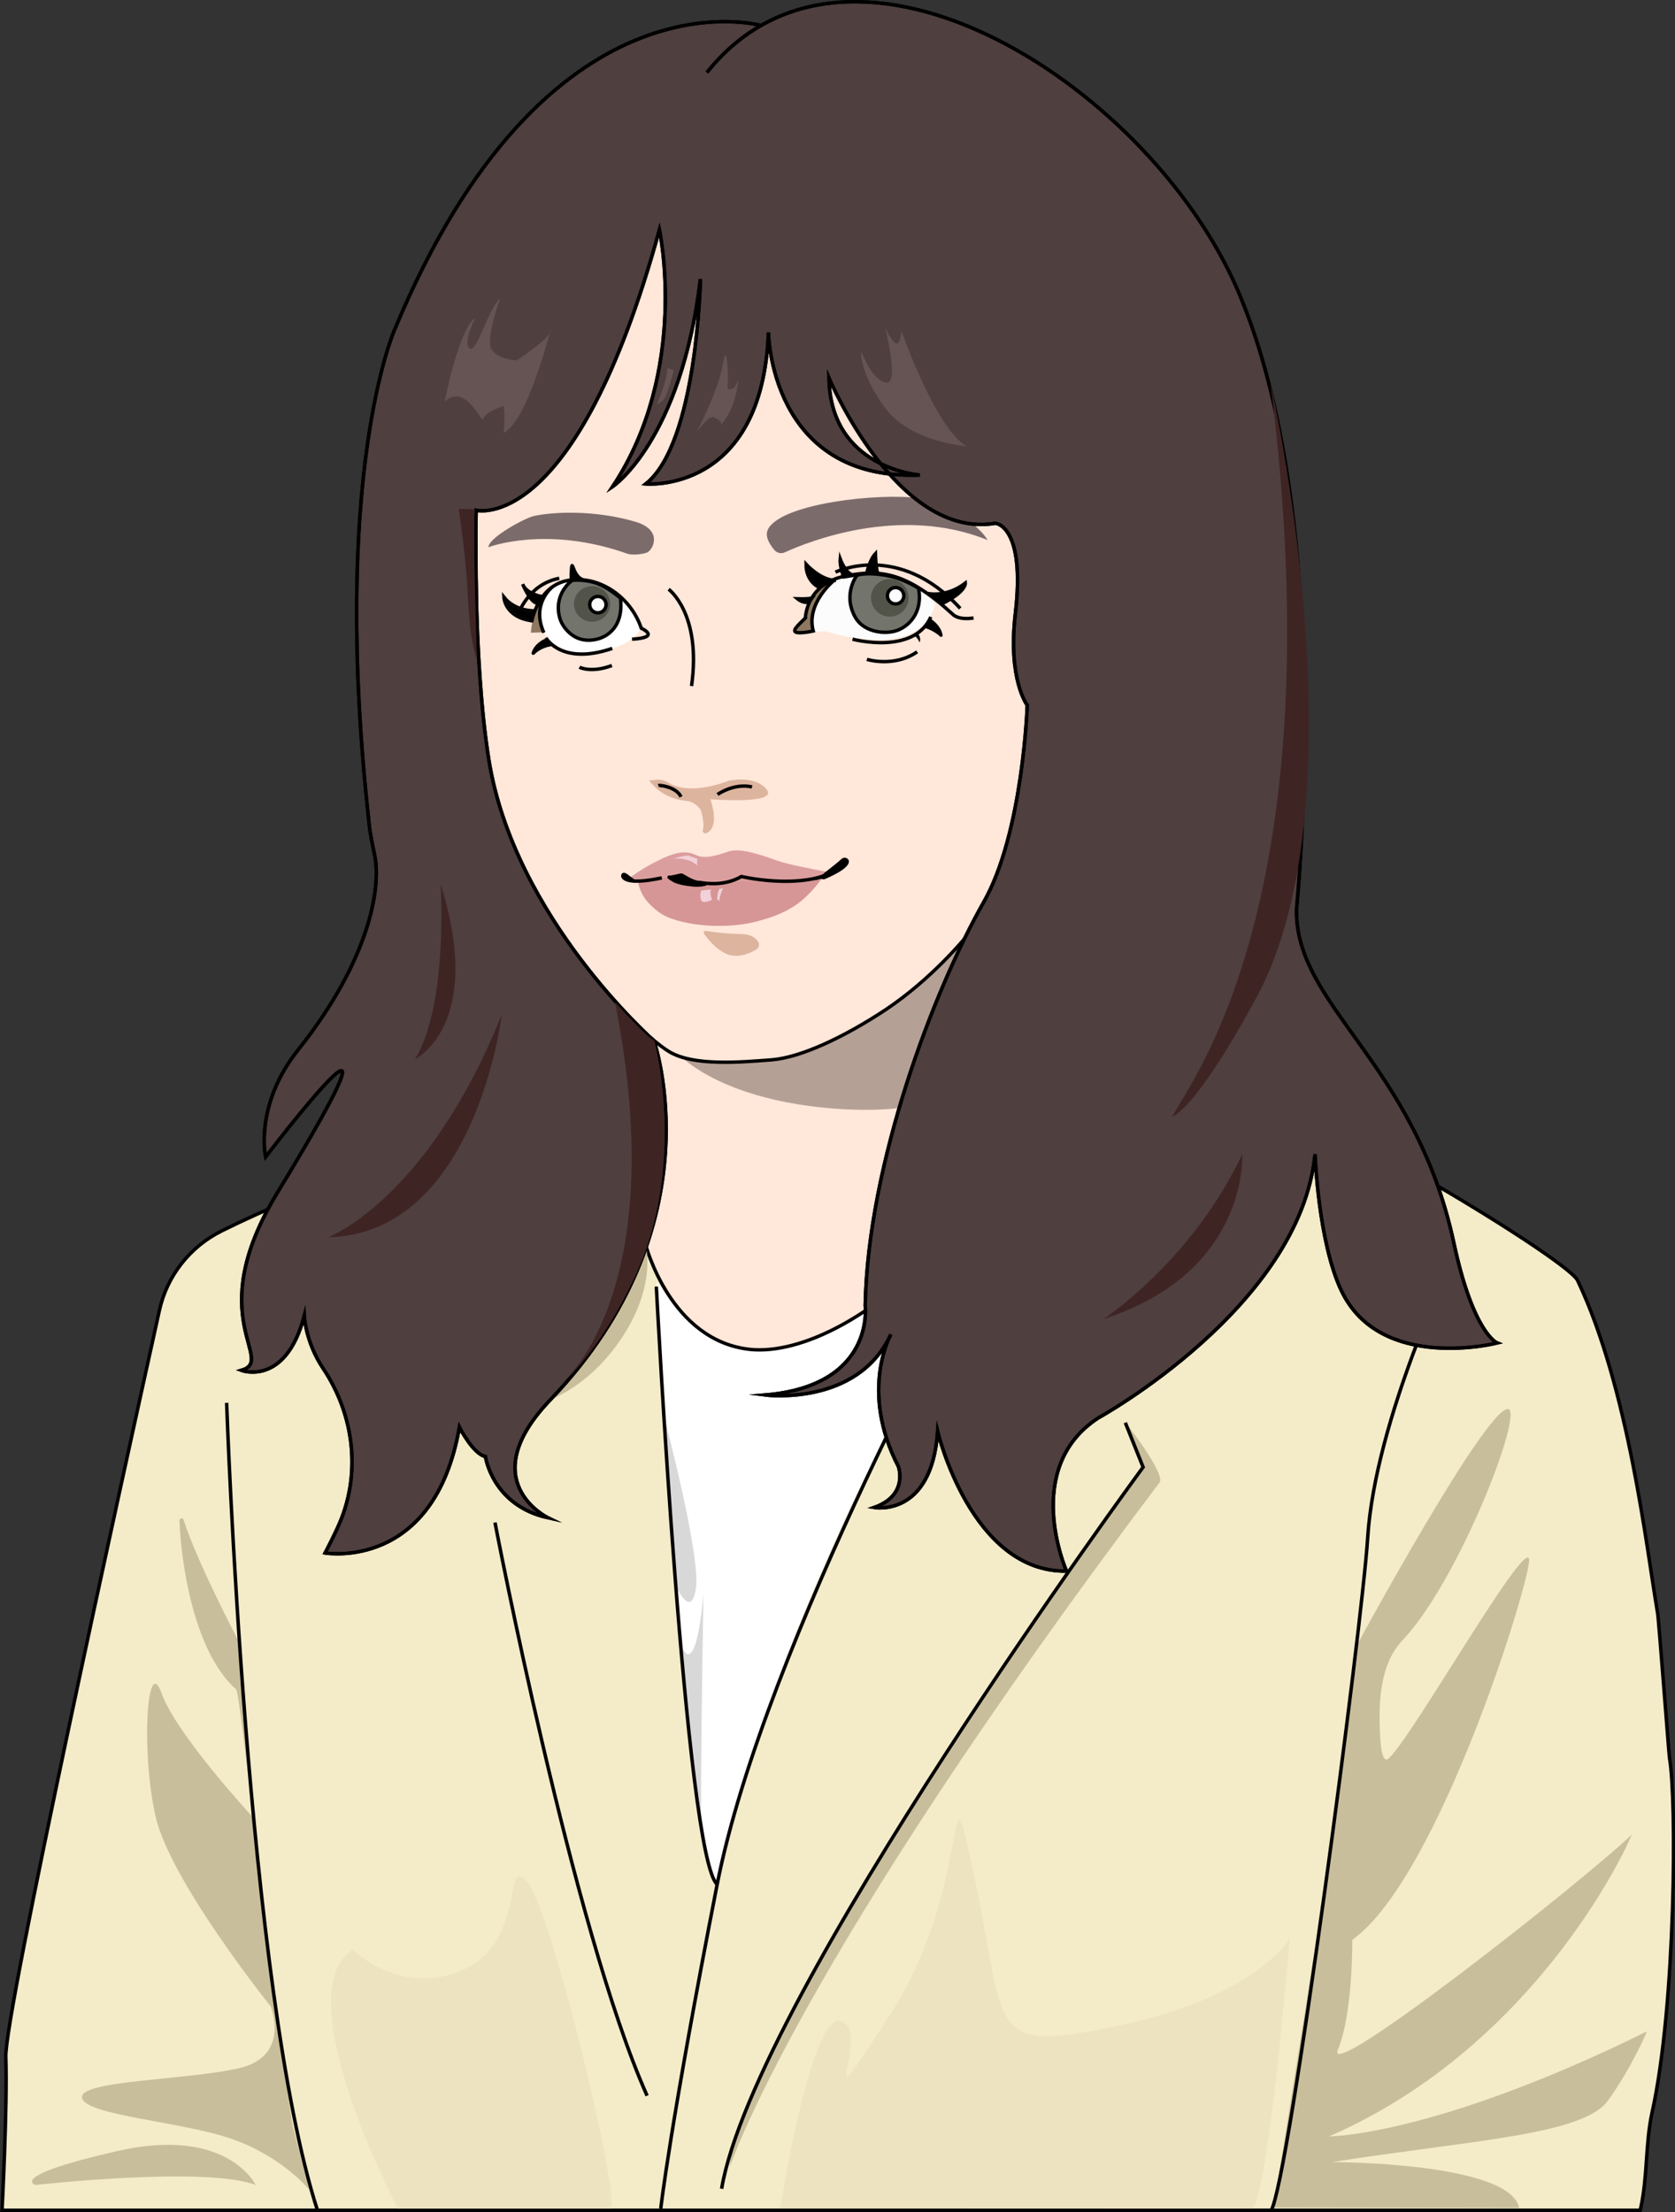 <?xml version="1.0" encoding="utf-8"?>
<!-- Generator: Adobe Illustrator 27.7.0, SVG Export Plug-In . SVG Version: 6.00 Build 0)  -->
<svg version="1.1" xmlns="http://www.w3.org/2000/svg" xmlns:xlink="http://www.w3.org/1999/xlink" x="0px" y="0px"
	 viewBox="0 0 490 646.8" style="enable-background:new 0 0 490 646.8;" xml:space="preserve">
<rect x="0" y="0" width="490" height="646.8" fill="#333333" stroke="none"/>
<style type="text/css">
	.st0{fill:#F4EBC9;stroke:#000000;stroke-width:1.015;stroke-miterlimit:10;}
	.st1{fill:#C9BE9B;}
	.st2{fill:#EDE3C0;}
	.st3{fill:#FFFFFF;}
	.st4{fill:#D8D8D8;}
	.st5{fill:none;stroke:#000000;stroke-width:1.015;stroke-miterlimit:10;}
	.st6{fill:#FFE7D9;stroke:#000000;stroke-width:0.996;stroke-miterlimit:10;}
	.st7{fill:#B5A096;}
	.st8{stroke:#000000;stroke-width:0.996;stroke-miterlimit:10;}
	.st9{fill:none;stroke:#000000;stroke-miterlimit:10;}
	.st10{fill:#FCFCFC;}
	.st11{fill:#D69696;}
	.st12{fill:#DB9E9E;}
	.st13{fill:none;stroke:#000000;stroke-width:0.996;stroke-miterlimit:10;}
	.st14{fill:none;stroke:#050505;stroke-miterlimit:10;}
	.st15{fill:#8E785F;}
	.st16{stroke:#050505;stroke-miterlimit:10;}
	.st17{stroke:#000000;stroke-miterlimit:10;}
	.st18{stroke:#000000;stroke-width:0.817;stroke-miterlimit:10;}
	.st19{stroke:#020202;stroke-width:0.708;stroke-miterlimit:10;}
	.st20{fill:#FFFFFF;stroke:#000000;stroke-miterlimit:10;}
	.st21{stroke:#020202;stroke-width:0.264;stroke-miterlimit:10;}
	.st22{fill:#7C6B6B;}
	.st23{fill:#DDB49E;}
	.st24{fill:#73756D;stroke:#000000;stroke-miterlimit:10;}
	.st25{fill:#52544A;}
	.st26{fill:#FCFCFC;stroke:#000000;stroke-miterlimit:10;}
	.st27{fill:#F2D1D8;}
	.st28{fill:#4F3F3F;stroke:#000000;stroke-miterlimit:10;}
	.st29{fill:#665454;}
	.st30{fill:#3F2424;}
</style>
<g id="レイヤー_20">
</g>
<g id="レイヤー_29">
	<path class="st0" d="M137.5,328.6c-2,2-47.7,18.9-72.6,31.3c-9.3,4.6-16.1,13.2-18.3,23.4c-10.6,48-45.4,206-44.9,218.2
		c0.5,14.4-1.1,44.7-1.1,44.8c0,0,0,0,0,0h479.2c0,0,0,0,0,0l0.2-0.8c2-9.1,1.3-18.6,3.3-27.8c7-31.5,7.2-91.9,5.1-103.6
		c-0.2-1.2-3.2-41.3-3.5-42.5c-3.2-18.6-8.4-65.6-23.4-97.2c-3.2-6.7-92.6-60.8-117.6-63C318.8,309.4,137.6,328.6,137.5,328.6
		C137.5,328.6,137.5,328.6,137.5,328.6z"/>
	<g id="レイヤー_22">
		<path class="st1" d="M397.3,480.4c0,0,37.2-68.5,43.8-68.4c5,0.1-14.3,50.3-30.8,67.6c-6.9,7.3-7.1,18.9-6.5,29
			c0.2,3.2,0.7,5.7,1.7,5.9c3.3,0.9,40.3-64.6,41.8-58.7c1.1,4.2-26.2,93.4-51.7,111.4c0,0,0.2,21.6-4.2,32.1
			c-4.5,10.7,70.6-48.3,85.9-62.8c0.5-0.5-25.8,60.9-88.5,88.2c0,0,30.7,0,93-30.7c0,0-4.4,10.5-11.4,20.2
			c-7.3,10.1-39.3,11.5-80.7,18c0,0,52,0,54.7,13.4l-71.8-0.1l12.9-80.7L397.3,480.4z"/>
		<path class="st1" d="M213.5,633.6c1.9-38.4,121-204.6,121-204.6l-5.2-13c0,0,11.8,15,9.9,17.5
			C232.9,574.4,213.5,633.6,213.5,633.6"/>
		<path class="st1" d="M69.7,479.7c0,0-12-22.8-16-35.3c-0.2-0.7-1.2-0.5-1.2,0.2c0.4,11.6,4,38.3,16.6,49.4
			c0.8,0.7,4.9,37.4,4.9,37.4s-22.4-24.2-26.7-36.2c-4.3-12.1-6.1,16.9-1.8,35.9s33.7,55.6,33.7,55.6s6,14.7-9.5,18.1
			c-15.5,3.5-46.6,3.5-45.7,8.6c0.9,5.2,29.3,6.9,44,12.1s22.4,14.7,22.4,14.7l-4.8-18.8l-4.3-27.9l-5.7-47.6L74,531.5"/>
		<path class="st1" d="M10.4,638.9c0,0,49.7-5.6,64.4,0c0,0-8.2-17.3-40.6-9.9S10.4,638.9,10.4,638.9z"/>
		<path class="st2" d="M116.4,645.8c0,0-33.1-63-13.2-75.7c0,0,14.2,14.2,32.6,5.7s11.3-34,18.4-25.5s26.1,87,24.7,95.5L116.4,645.8
			z"/>
		<path class="st2" d="M228.3,645.6c0,0,9.2-59.1,18.1-54.5c8.9,4.6-10.3,35.6,14.3-2.5s15.4-82.1,24.7-38.1
			c9.2,43.9,2.9,50.1,42.4,41.7s49.5-25.3,49.5-25.3s-6.5,78.6-11.3,78.8C362.2,645.8,228.3,645.6,228.3,645.6z"/>
	</g>
	<path class="st3" d="M209.8,551c0,0,18.3-95,90-198.8c-4.8-33.8-59.7,88.8-107.7,22.6C192.2,374.7,199.1,531.6,209.8,551z"/>
	<g id="レイヤー_23">
		<path class="st4" d="M194,413.1c0,0,11,41.5,9.6,51.2s-6-0.8-6-0.8"/>
		<path class="st4" d="M198.9,480.2c0,0,4.2,13.9,6.9-13.9c0,0-1.3,71-0.4,75.1C206.3,545.4,198.9,480.2,198.9,480.2"/>
	</g>
	<path class="st5" d="M371.8,646.5c5.3-8.6,26.7-171.3,28.3-196.9c2.2-34.7,25-81.7,25-81.7"/>
	<path class="st0" d="M286.2,367.9c0,0-62.6,112.6-76.4,183.1s-16.5,94.8-16.5,94.8"/>
	<path class="st5" d="M192,376.2c0,0,8.6,166.9,17.8,174.8"/>
	<path class="st0" d="M66.3,410.2c0,0,5.9,172.4,26.6,236.2"/>
	<path class="st5" d="M329.2,416l5.2,13c0,0-113.7,154.5-123.3,211"/>
	<path class="st0" d="M144.8,445.2c0,0,22.8,119,44.5,167.6"/>
</g>
<g id="レイヤー_14">
	<path class="st6" d="M193.6,289.7c0,0-9.2,46.6-4.8,74c0,0,7.2,28.6,30.9,30.9c13.9,1.3,37.6-8.6,61.2-37.1
		c32.1-39,24.9-90.5,24.9-90.5L193.6,289.7z"/>
</g>
<g id="レイヤー_24">
	<path class="st1" d="M161.3,409.1c0,0,12.1-4.2,21.5-19.3c9.4-15.1,6-26.2,6-26.2L161.3,409.1"/>
</g>
<g id="レイヤー_26">
	<path class="st7" d="M189.7,295.2l98.4-23.3L269.4,322C268.8,326.3,201,329.1,189.7,295.2C180.1,266.4,189.7,295.2,189.7,295.2"/>
</g>
<g id="レイヤー_5">
	<path class="st6" d="M138.7,144.6c0,0,0.5,10.1,0.6,25.1c0.3,31.1-1.3,85.9,31.3,115.5c4.2,3.8,19.4,19,25.3,22.4
		c7.2,4.2,20.7,3,29.9,2.3c8.4-0.7,21-6.5,33.5-14.8c13.4-9,23-20.8,23-20.8l58-105.1L257.2,60.7l-70.7-4.9L138.7,144.6z"/>
	<path class="st8" d="M167.1,169.4c0,0,0-3.1,0.2-3.9c0.2-0.8,0.6,2.6,2.7,3.8L167.1,169.4"/>
	<path class="st9" d="M253.6,192.8c0,0,7.9,2.5,14.7-2.2"/>
	<path class="st10" d="M244.2,169.3c0,0-8.2,6.5-6.1,15.4l3.2-0.1c0,0,13.6,4.2,22.5,1.6c8.9-2.6,9.8-9.7,9.8-9.7s-2-2.6-6.9-5
		C261.8,169,253.4,166.9,244.2,169.3z"/>
	<path class="st3" d="M171,169.6c0,0,11,0.2,16.3,14.1c0,0-0.9,4.7-12,6.9c-11.2,2.2-15-4-15-4s-3.9-5-1.2-11.4
		c1.2-2.9,3.6-4.1,5.4-4.9C167.2,168.9,171,169.6,171,169.6z"/>
</g>
<g id="レイヤー_38">
	<path class="st11" d="M186.4,256.4c0,0,0.2,3.8,2.7,6.9c1.6,2,4.3,4.2,6.5,5c6.9,2.7,17.2,3.2,25.1,1.3c12.1-2.9,15.7-7.6,20-13"/>
	<path class="st12" d="M242.2,255c-3.7-0.7-12.1-2.3-15-3.4c-9.8-3.6-12.6-3.2-14.7-2.4c-7.6,2.6-8.3,0.8-10.3,0.3
		c-2.6-0.7-5.4,0-9.6,2.1c-4.8,2.3-8.4,5.1-8.4,5.1l1.5,0.9l12.7-1.3l8,1.8l34.2-1.5"/>
	<path class="st9" d="M247.7,252.1c-9.1,9.3-30.8,4.2-30.8,4.2c-4.9,2.8-10,2.1-12.6,1.7"/>
</g>
<g id="レイヤー_41">
	<path class="st8" d="M240.4,256.4c0.1,0,5-3.8,5.8-4.6c1-1.1,1.6-0.1,1.6-0.1s1,1.6-6.7,4.9c-0.2,0.1-1-0.2-1.1-0.1L240.4,256.4z"
		/>
	<path class="st8" d="M195.8,256.5c0,0,0.1,0.2,3.3-0.6c0.7-0.2,2.5,1.8,5.5,2.2c2.5,0.3,1.9,0.4,0.8,0.6c-0.6,0.1-1.9,0.1-1.9,0.1
		s-3.9-0.2-6.1-1.2C195.2,256.3,195.8,256.5,195.8,256.5z"/>
	<path class="st13" d="M193.6,256.7c-11.2,2.4-11.4-0.5-11.4-0.5s-0.1-1,1-0.2c1.3,1,2.6,2,2.5,1.6"/>
</g>
<g id="レイヤー_7">
	<path class="st14" d="M244.4,167.3c0,0,18.5-9.1,36.5,10.6"/>
	<path class="st9" d="M151.4,180.1c0,0,2.8-9.2,12.2-11"/>
</g>
<g id="レイヤー_25">
	<path class="st15" d="M238.2,184.7c0,0-3.1-6.6,5.5-14.8c0,0-6.2,2.1-8.1,11.2c0,0-3.7,3-3.1,3.8
		C233.1,185.7,238.2,184.7,238.2,184.7z"/>
	<path class="st15" d="M155.3,185l3.8-0.1c0,0-3.4-6.4,1.2-12.1C160.3,172.7,155.9,177,155.3,185z"/>
</g>
<g id="レイヤー_8">
	<path class="st16" d="M237.5,174.9c-1.6,0.3-4.2,0.2-4.2,0.2c1.7,1.4,3.3,1,3.3,1L237.5,174.9z"/>
	<path class="st9" d="M239.7,171.8"/>
	<path class="st17" d="M239.7,171.8c0,0-3.9-1.6-3.9-6.8c0,0,4.1,4.5,8.3,4.7C244.1,169.6,242.1,169.9,239.7,171.8z"/>
	<path class="st17" d="M246.8,168.7c0,0-1.2-3.1-1-5.2c0,0,1.7,4.6,4.1,4.7L246.8,168.7z"/>
	<path class="st17" d="M253.6,167.4c0,0,0.8-3.7,2.5-5.5c0,0,0.1,4.7,0.7,5.7c0,0.1,0,0.2-0.1,0.2L253.6,167.4z"/>
	<path class="st17" d="M271.2,173.5c0,0,5.5,1.4,11.2-3c0,0,0.3,2.6-7,6.1"/>
	<path class="st17" d="M157.2,176.4c-2.1-0.2-4.3-5.6-4.3-5.6c1,2.8,5.4,3.6,5.4,3.6L157.2,176.4"/>
	<path class="st18" d="M159.5,187.2c0,0-2.8,1.1-3.6,3.8c0,0.1,0.1,0.1,0.1,0.1c0.6-0.6,2.2-2,4.9-2.5L159.5,187.2"/>
	<path class="st16" d="M155.5,181.5c-7.9-1.1-8.1-6.9-8.1-6.9c3.3,4.2,8.9,4,8.9,4L155.5,181.5"/>
	<path class="st14" d="M155.5,181.5"/>
	<path class="st19" d="M271.7,181c0,0,3.2,1.7,3.7,4.8c0,0,0,0.1-0.1,0.1c-0.4-0.4-2.2-1.9-4.6-2.6l1.4-2.3"/>
	<path class="st20" d="M159.1,185c-3.8-8.4,2.4-13.3,2.4-13.3"/>
	<path class="st21" d="M268.4,185.3c0,0,0.9,1.1,0.6,2.2c0,0,0,0,0,0c-0.1-0.2-0.5-1-1.3-1.7l0.8-0.5"/>
</g>
<g id="レイヤー_3">
	<path class="st22" d="M229.6,161.5c7-3.2,33.8-13.9,59.3-3.6c0,0-3.3-6.3-16.4-11.4c-7.2-2.8-35.6-0.8-45.1,5.5
		c-3.5,2.4-4.3,4.6-0.9,8.8C227.3,161.7,228.5,162,229.6,161.5z"/>
	<path class="st22" d="M142.9,160c0,0,16.9-6.5,40.6,1.9c1.5,0.5,4.2,0.2,5.7-0.3c1.7-0.6,5-6.5-3.2-9c-11.8-3.5-24-3-29.9-1.7
		C153.5,151.5,142.8,157.3,142.9,160z"/>
	<path class="st9" d="M244.1,169.6c0,0-8.4,6.7-6.2,14.9c0,0-2.5,0.6-4.4,0.5c-2.4-0.2-0.1-2.1,2.1-4.3c0,0,0.2-10,11.8-12.3
		c10.3-2,17.8-1.1,31.3,11.2c0,0,1.4,1.8,6.1,1.1"/>
</g>
<g id="レイヤー_33">
	<path class="st23" d="M189.9,228.2c0,0,1.1-0.1,2.3-0.2c1.2-0.1,2.4,0.3,3.4,0.9c2.1,1.3,7.3,3.2,17.6-0.6c0,0,7.7-1.8,11.1,2.6
		c3.4,4.4-16.5,2.8-16.5,2.8s3,8-1.1,9.9c-0.6,0.3-1.3-0.3-1.1-0.9c0.3-0.8,0.4-2.3-0.6-5.9c0,0-1.6-2.4-4.1-2.6
		C198.4,234,193.3,232.9,189.9,228.2z"/>
	<path class="st23" d="M206,273.1c-0.3-0.4,0-1,0.5-0.9c2,0.3,6.2,0.9,10.1,0.9c3.1,0,4.5,1.2,5.2,2.3c0.5,0.7,0.2,1.7-0.5,2.2
		c-1.6,1-4.8,2.5-8,1.6C210,278.2,207.2,274.8,206,273.1z"/>
</g>
<g id="レイヤー_34">
	<path class="st9" d="M192.6,229.7c0.5-0.2,5.4,0.5,6.6,3.3"/>
	<path class="st13" d="M209.9,232.3c0,0,4.8-3.4,10.1-2.2"/>
</g>
<g id="レイヤー_4">
	<path class="st24" d="M250.7,168.2c0,0-4.3,5.5-0.5,12.3c2.2,3.9,7.5,5,11.4,4.1c4-1,8.5-5.3,7.1-12.6c0,0-1.8-1.2-5-2.5
		C260.4,168.1,253.9,167.2,250.7,168.2z"/>
	<path class="st9" d="M184.9,186.9c8.7-0.5,2.7-3.2,2.7-3.2c-3.1-9.2-12.3-15.5-21.3-14c-9.1,1.5-10.8,12.3-10.8,12.3"/>
	<path class="st24" d="M181.5,174.9c1.3,10.7-7.1,13.3-11.6,12c-3-0.8-5.7-3.8-6.3-6.8c-1.5-6.8,3.8-10.4,3.8-10.4s3.1-0.4,6.7,0.7
		C177.8,171.6,181.5,174.9,181.5,174.9z"/>
	<path class="st9" d="M179.1,189.6c-14.9,5.1-19.4-3.1-19.4-3.1"/>
	<path class="st9" d="M249.4,186.9c0,0,17.9,4.8,22.9-6.5"/>
	<path class="st9" d="M179,194.6c-6.1,2.3-9.5,0.5-9.5,0.5"/>
</g>
<g id="レイヤー_28">
	<ellipse class="st25" cx="173.2" cy="176.6" rx="5.3" ry="5.2"/>
	<ellipse class="st25" cx="260.3" cy="174.8" rx="5.5" ry="5.5"/>
</g>
<g id="レイヤー_10">
	<circle class="st26" cx="262" cy="174.2" r="2.4"/>
	<circle class="st26" cx="174.9" cy="176.8" r="2.4"/>
	<path class="st9" d="M202.3,200.6c3-21.2-6.7-28.3-6.7-28.3"/>
</g>
<g id="レイヤー_32">
	<path class="st27" d="M208.3,263.1c0,0-0.8-1.9-0.3-3l-2.9,0.3c0,0-0.5,1.5,0,2.8C205.6,264.5,208.3,263.1,208.3,263.1z"/>
	<path class="st27" d="M209.8,263c0,0,0-1.9,0.6-3l1.1-0.3c0,0-1.3,3.2-1,3.6C210.8,263.7,209.8,263,209.8,263z"/>
	<path class="st27" d="M196.9,251.1c0,0,4-1.2,4.6-0.9c0.6,0.3,2.5,0.9,2.5,0.9s-0.2,1.8,0.1,2.1
		C204.5,253.6,202.2,250.6,196.9,251.1z"/>
</g>
<g id="レイヤー_2">
	<g>
		<path class="st28" d="M222.8,7.5c0,0-62.9-18.2-107.4,89c0,0-18.8,42.2-7.4,144.5c0.3,3.1,1,6.1,1.6,9.1c2,9.5-1.6,30.8-22.4,56.9
			c-12.9,16.2-9.5,31.3-9.5,31.3s48.3-63.3,3.3,10.7c-22.2,36.5,0,48.6-10.4,51.7c0,0,12.9,4.9,18.4-15.9c0,0,0.4,7.7,5.5,15.3
			c9.3,13.9,11.3,31.5,4.2,46.7c-1.1,2.4-2.3,4.8-3.6,7.3c0,0,31.9,5.5,39.3-36.8c0,0,3.9,7.8,7.6,8.6c0,0,2,14.3,18.3,17.9
			c0,0-22.2-10.7,0.8-34.6c49.1-51.3,30.2-104.9,30.2-104.9s-40.9-35.9-48.3-82.2c-4.8-30.2-3.7-72.9-3.7-72.9s29,7.6,53.6-82
			c0,0,8.9,41-13.7,75.1c0,0,20-13.3,25.7-60.7c0,0-0.9,47.9-16,59.9c0,0,34.1,3.1,35.9-44.3c0,0,0.4,43.4,44.3,41.7
			c0,0-26.2-1.8-26.6-28.4c0,0,19.9,47.4,48.7,42.5c0,0,8.9,0.6,5.8,26.6c-2.2,19.2,3.5,26.6,3.5,26.6s-1.2,37.4-12.8,57.7
			c-14.6,25.8-33.8,76.2-34.6,117.8c0,0,3.1,23.5-29.3,26.2c0,0,27,3.5,36.8-17.7c0,0-9.3,16.4,2.2,38.6c0,0,3.1,8.4-7.1,12
			c0,0,16.8,3.1,18.6-22.2c0,0,9.8,41.2,37.7,40.8c0,0-13.3-30.1,9.3-44.8c0,0,59-32.4,63.4-77.1c0,0,0.9,25.6,7.7,39.9
			c11.4,24,45.6,15.3,45.6,15.3s-7-2.7-12.7-29.3c-11.4-53.1-46.8-69.4-46-97.8c0,0,11.3-110.8-16-177.8
			C338.6,25.9,248.9-31.5,206.8,21.2"/>
	</g>
	<g>
		<path class="st9" d="M222.8,7.5c0,0-62.9-18.2-107.4,89c0,0-18.8,42.2-7.4,144.5c0.3,3.1,1,6.1,1.6,9.1c2,9.5-1.6,30.8-22.4,56.9
			c-12.9,16.2-9.5,31.3-9.5,31.3s48.3-63.3,3.3,10.7c-22.2,36.5,0,48.6-10.4,51.7c0,0,12.9,4.9,18.4-15.9c0,0,0.4,7.7,5.5,15.3
			c9.3,13.9,11.3,31.5,4.2,46.7c-1.1,2.4-2.3,4.8-3.6,7.3c0,0,31.9,5.5,39.3-36.8c0,0,3.9,7.8,7.6,8.6c0,0,2,14.3,18.3,17.9
			c0,0-22.2-10.7,0.8-34.6c49.1-51.3,30.2-104.9,30.2-104.9s-40.9-35.9-48.3-82.2c-4.8-30.2-3.7-72.9-3.7-72.9s29,7.6,53.6-82
			c0,0,8.9,41-13.7,75.1c0,0,20-13.3,25.7-60.7c0,0-0.9,47.9-16,59.9c0,0,34.1,3.1,35.9-44.3c0,0,0.4,43.4,44.3,41.7
			c0,0-26.2-1.8-26.6-28.4c0,0,19.9,47.4,48.7,42.5c0,0,8.9,0.6,5.8,26.6c-2.2,19.2,3.5,26.6,3.5,26.6s-1.2,37.4-12.8,57.7
			c-14.6,25.8-33.8,76.2-34.6,117.8c0,0,3.1,23.5-29.3,26.2c0,0,27,3.5,36.8-17.7c0,0-9.3,16.4,2.2,38.6c0,0,3.1,8.4-7.1,12
			c0,0,16.8,3.1,18.6-22.2c0,0,9.8,41.2,37.7,40.8c0,0-13.3-30.1,9.3-44.8c0,0,59-32.4,63.4-77.1c0,0,0.9,25.6,7.7,39.9
			c11.4,24,45.6,15.3,45.6,15.3s-7-2.7-12.7-29.3c-11.4-53.1-46.8-69.4-46-97.8c0,0,11.3-110.8-16-177.8
			C338.6,25.9,248.9-31.5,206.8,21.2"/>
	</g>
</g>
<g id="レイヤー_30">
	<path class="st29" d="M130.1,117.4c0,0,4.1-21.2,8.9-24.4c0,0-3.8,7.6-1.6,8.9s5.4-11.7,8.9-14.6c0,0-4.4,12-2.5,14.9
		c1.9,2.9,7.3,3.2,7.3,3.2s9.8-6.3,10.1-8.9s-6.3,26.3-13.9,30.1c0,0,0.6-4.8,0-7.9c0,0-5.6,1.8-5.9,3.8
		C141,124.4,136.5,111.7,130.1,117.4z"/>
	<path class="st29" d="M203.6,126.7c0,0,6.6-12.4,7.9-20.4c1.2-7.3,1.7,4.4,1.3,7.3c0,0,1.9,1.4,3.2-2.6c0,0-0.6,8.7-5.5,13.7
		c0,0,1.8-1.1-1.7-2.7C207.2,121.4,203.6,126.7,203.6,126.7z"/>
	<path class="st29" d="M192.2,118.2c0,0,3.2-7.5,3-10.6l1.9,0.6c0,0-1.7,7-2.8,8.4C192.9,118.1,192.2,118.2,192.2,118.2z"/>
	<path class="st29" d="M263.7,96.8c0,0,10,28.6,19.1,33.7c0,0-15.9-1.2-23.3-10.5c-5.1-6.3-8.1-14.5-7.5-17.2c0,0,3,8.4,7.2,9.1
		c4.2,0.6-0.6-17.2-0.3-16.3c0.3,0.9,2.1,4.5,3.3,4.8C263.4,100.8,263.7,96.8,263.7,96.8z"/>
</g>
<g id="レイヤー_27">
	<path class="st30" d="M371.7,112.2c0,0,27.7,120.7-4.1,179.4c-18.4,33.9-24.7,34.9-24.7,34.9C348,316.6,390.7,263.3,371.7,112.2z"
		/>
	<path class="st30" d="M322.8,385.7c0,0,25.8-16.8,40.6-48.2C363.4,337.5,365.5,371.9,322.8,385.7z"/>
	<path class="st30" d="M179.9,293c0,0,10.2,11.3,11.5,11.2c0,0,10,36.8-6.1,70.1c-10.6,22.1-21.5,30.8-21.5,30.8
		S197,378.9,179.9,293z"/>
	<path class="st30" d="M121.4,309.7c0,0,20.5-9.8,7.5-51.2C128.9,258.5,131.2,293.7,121.4,309.7z"/>
	<path class="st30" d="M95.9,361.8c0,0,29-10.6,50.9-65.2C146.8,296.6,139.2,360.9,95.9,361.8z"/>
	<path class="st30" d="M138.9,148.9l-4.7-0.1c0,0,1.7,11.3,2.3,19.9c0.7,9.2,0.5,16.1,3,24.3C139.6,193,138.2,155,138.9,148.9z"/>
</g>
</svg>
